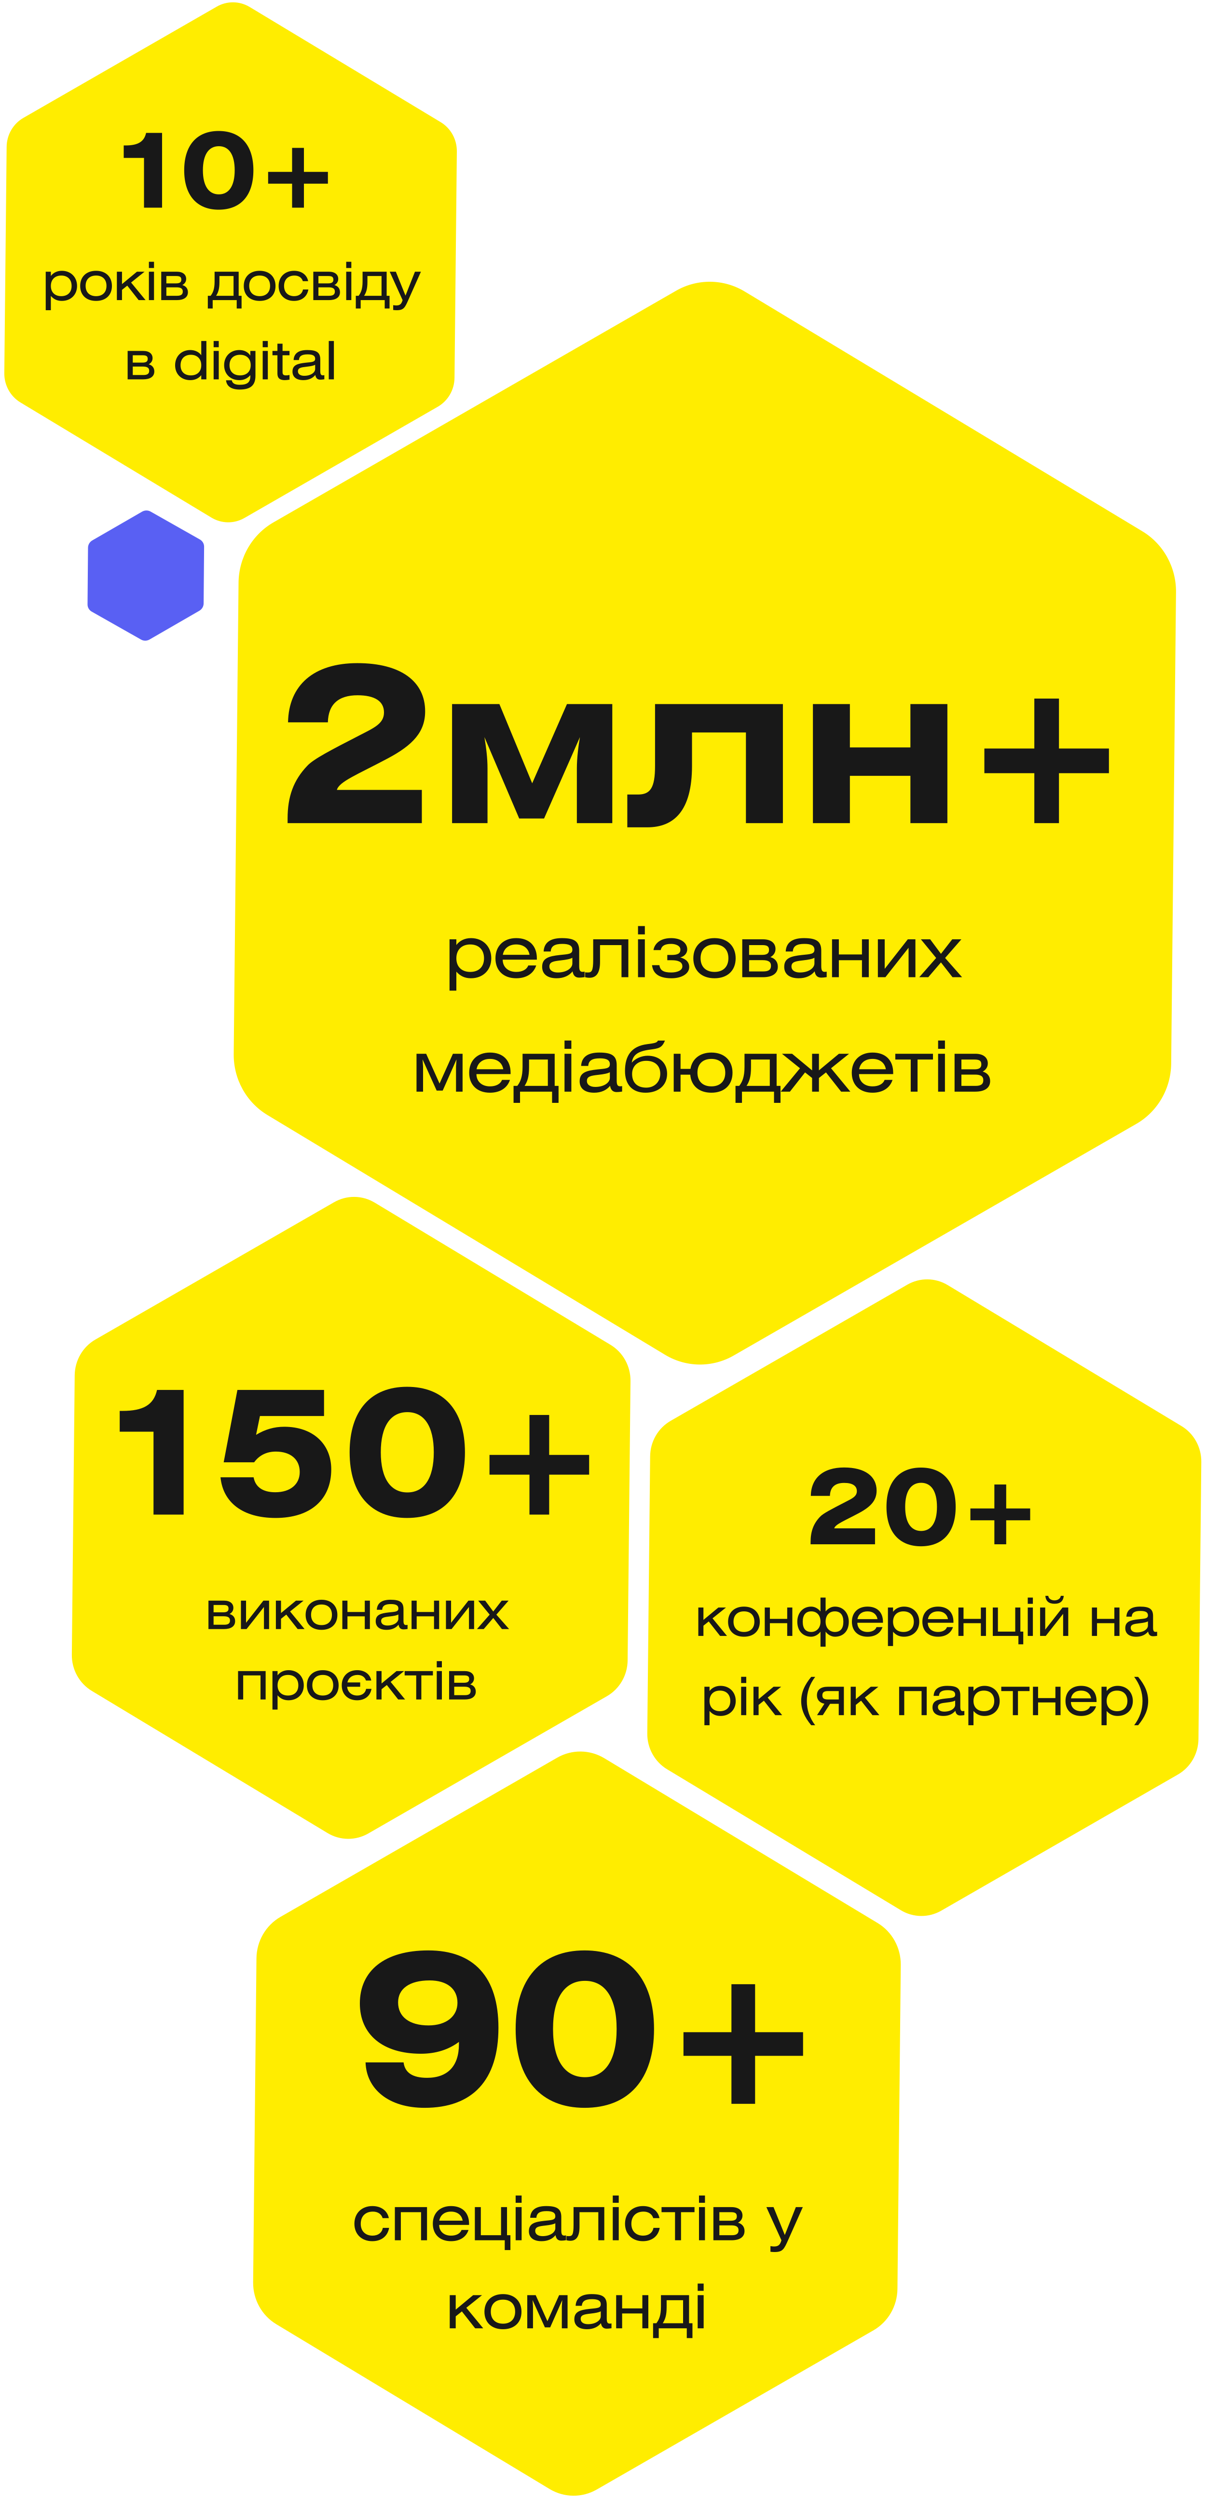 <svg width="274" height="568" viewBox="0 0 274 568" fill="none" xmlns="http://www.w3.org/2000/svg">
<g filter="url(#filter0_b_4966_36976)">
<path d="M204.652 446.393L203.897 519.992C203.856 523.897 201.777 527.486 198.441 529.406L135.587 565.563C132.251 567.482 128.166 567.44 124.87 565.453L62.772 528.012C59.477 526.025 57.471 522.395 57.511 518.488L58.267 444.89C58.307 440.984 60.387 437.395 63.723 435.475L126.577 399.318C129.913 397.399 133.998 397.441 137.293 399.428L199.391 436.869C202.687 438.856 204.693 442.487 204.652 446.393Z" fill="#FFED00"/>
</g>
<path d="M88.344 503.915C88.022 502.235 86.594 501.171 84.606 501.171C82.17 501.171 80.518 502.795 80.518 505.189C80.518 507.583 82.184 509.151 84.578 509.151C86.636 509.151 88.078 508.031 88.4 506.127H86.972C86.79 507.233 85.88 507.891 84.634 507.891C83.052 507.891 81.96 506.897 81.96 505.203C81.96 503.495 83.01 502.431 84.732 502.431C85.838 502.431 86.664 502.991 86.93 503.915H88.344ZM89.712 501.409V508.941H91.07V502.557H95.662V508.941H97.02V501.409H89.712ZM106.569 505.455V505.189C106.569 502.683 105.043 501.171 102.467 501.171C99.947 501.171 98.337 502.753 98.337 505.189C98.337 507.611 99.933 509.151 102.467 509.151C104.469 509.151 105.911 508.227 106.443 506.603H104.861C104.553 507.429 103.657 507.891 102.467 507.891C100.857 507.891 99.779 506.925 99.779 505.455H106.569ZM99.807 504.489C100.031 503.201 101.025 502.431 102.467 502.431C103.923 502.431 104.903 503.215 105.113 504.489H99.807ZM109.244 501.409H107.886V508.941H114.676V511.167H115.964V507.793H115.194V501.409H113.836V507.793H109.244V501.409ZM118.511 501.409H117.153V508.941H118.511V501.409ZM118.511 500.429V498.777H117.153V500.429H118.511ZM126.167 505.077V506.197C126.167 507.149 125.005 508.003 123.269 508.003C122.205 508.003 121.603 507.527 121.603 506.813C121.603 505.889 122.415 505.763 123.885 505.595C125.019 505.469 125.775 505.315 126.167 505.077ZM126.209 507.779C126.349 508.591 126.741 509.025 127.525 509.025C127.777 509.025 128.169 508.997 128.603 508.927V507.835C128.435 507.863 128.309 507.877 128.197 507.877C127.665 507.877 127.525 507.499 127.525 506.715V503.663C127.525 501.829 126.587 501.171 124.081 501.171C121.771 501.171 120.553 502.053 120.455 503.831H121.869C121.939 502.753 122.653 502.319 124.179 502.319C125.537 502.319 126.167 502.669 126.167 503.481C126.167 504.391 125.299 504.349 123.633 504.531C121.491 504.769 120.161 505.133 120.161 506.883C120.161 508.283 121.155 509.151 123.045 509.151C124.431 509.151 125.523 508.647 126.209 507.779ZM130.308 501.409V505.469C130.308 507.681 130.014 508.003 129.258 508.003C129.02 508.003 128.824 507.989 128.698 507.961V508.941C128.908 508.997 129.202 509.053 129.58 509.053C130.868 509.053 131.666 508.171 131.666 505.903V502.557H135.936V508.941H137.294V501.409H130.308ZM140.577 501.409H139.219V508.941H140.577V501.409ZM140.577 500.429V498.777H139.219V500.429H140.577ZM149.828 503.915C149.506 502.235 148.078 501.171 146.09 501.171C143.654 501.171 142.002 502.795 142.002 505.189C142.002 507.583 143.668 509.151 146.062 509.151C148.12 509.151 149.562 508.031 149.884 506.127H148.456C148.274 507.233 147.364 507.891 146.118 507.891C144.536 507.891 143.444 506.897 143.444 505.203C143.444 503.495 144.494 502.431 146.216 502.431C147.322 502.431 148.148 502.991 148.414 503.915H149.828ZM150.3 501.409V502.557H153.366V508.941H154.724V502.557H157.79V501.409H150.3ZM160.167 501.409H158.809V508.941H160.167V501.409ZM160.167 500.429V498.777H158.809V500.429H160.167ZM162.083 508.941H166.199C167.991 508.941 169.153 508.255 169.153 506.841C169.153 505.903 168.635 505.217 167.669 504.951C168.131 504.713 168.691 504.195 168.691 503.341C168.691 502.165 167.809 501.409 166.199 501.409H162.083V508.941ZM163.441 505.553H166.143C167.277 505.553 167.795 505.889 167.795 506.673C167.795 507.443 167.319 507.793 166.283 507.793H163.441V505.553ZM163.441 502.557H166.045C167.081 502.557 167.403 502.837 167.403 503.537C167.403 504.237 166.927 504.503 166.031 504.503H163.441V502.557ZM174.121 501.409L177.537 508.941C177.229 510.005 176.823 510.355 175.843 510.355C175.647 510.355 175.395 510.327 175.045 510.271V511.559C175.465 511.601 175.773 511.615 175.983 511.615C177.845 511.615 178.153 510.929 179.063 508.885L182.395 501.409H180.813L178.307 507.751L175.745 501.409H174.121ZM103.538 521.409H102.18V528.941H103.538V526.225L104.938 525.105L107.948 528.941H109.782L105.946 524.279L109.516 521.409H107.5L103.538 524.699V521.409ZM114.28 521.171C111.69 521.171 110.066 522.767 110.066 525.189C110.066 527.611 111.69 529.151 114.28 529.151C116.87 529.151 118.48 527.611 118.48 525.189C118.48 522.767 116.87 521.171 114.28 521.171ZM114.28 522.431C116.002 522.431 117.038 523.453 117.038 525.161C117.038 526.869 116.002 527.891 114.28 527.891C112.558 527.891 111.508 526.869 111.508 525.161C111.508 523.453 112.558 522.431 114.28 522.431ZM119.793 521.409V528.941H121.095V523.957L120.997 522.529L123.797 528.731H125.001L127.745 522.529L127.647 523.957V528.941H128.949V521.409H127.031L124.371 527.331L121.711 521.409H119.793ZM136.493 525.077V526.197C136.493 527.149 135.331 528.003 133.595 528.003C132.531 528.003 131.929 527.527 131.929 526.813C131.929 525.889 132.741 525.763 134.211 525.595C135.345 525.469 136.101 525.315 136.493 525.077ZM136.535 527.779C136.675 528.591 137.067 529.025 137.851 529.025C138.103 529.025 138.495 528.997 138.929 528.927V527.835C138.761 527.863 138.635 527.877 138.523 527.877C137.991 527.877 137.851 527.499 137.851 526.715V523.663C137.851 521.829 136.913 521.171 134.407 521.171C132.097 521.171 130.879 522.053 130.781 523.831H132.195C132.265 522.753 132.979 522.319 134.505 522.319C135.863 522.319 136.493 522.669 136.493 523.481C136.493 524.391 135.625 524.349 133.959 524.531C131.817 524.769 130.487 525.133 130.487 526.883C130.487 528.283 131.481 529.151 133.371 529.151C134.757 529.151 135.849 528.647 136.535 527.779ZM141.348 521.409H139.99V528.941H141.348V525.567H145.94V528.941H147.298V521.409H145.94V524.419H141.348V521.409ZM155.195 522.557V527.793H150.575C151.121 526.925 151.457 526.029 151.457 524.111V522.557H155.195ZM150.169 521.409V524.013C150.169 526.029 149.721 527.023 149.119 527.793H148.377V531.167H149.665V528.941H156.035V531.167H157.323V527.793H156.553V521.409H150.169ZM159.867 521.409H158.509V528.941H159.867V521.409ZM159.867 520.429V518.777H158.509V520.429H159.867Z" fill="#181818"/>
<path d="M83.054 468.533C83.246 474.629 88.334 478.853 96.446 478.853C107.39 478.853 113.246 472.565 113.246 460.661C113.246 449.141 107.678 443.093 97.31 443.093C87.326 443.093 81.758 447.749 81.758 455.141C81.758 462.149 86.894 466.565 95.63 466.565C99.086 466.565 101.966 465.605 104.27 463.877V464.405C104.27 469.397 101.678 472.037 97.022 472.037C93.758 472.037 91.982 470.885 91.694 468.533H83.054ZM90.446 454.901C90.446 451.829 92.99 449.909 97.598 449.909C101.582 449.909 103.934 451.829 103.934 454.997C103.934 458.021 101.438 460.133 97.358 460.133C92.99 460.133 90.446 458.165 90.446 454.901ZM117.153 460.949C117.153 472.373 122.961 478.853 132.801 478.853C142.833 478.853 148.593 472.421 148.593 460.949C148.593 449.477 142.785 443.093 132.801 443.093C122.961 443.093 117.153 449.525 117.153 460.949ZM125.649 460.949C125.649 453.797 128.337 450.005 132.897 450.005C137.457 450.005 140.097 453.797 140.097 460.949C140.097 468.101 137.457 471.893 132.897 471.893C128.337 471.893 125.649 468.101 125.649 460.949ZM166.18 450.773V461.669H155.284V467.045H166.18V477.941H171.556V467.045H182.452V461.669H171.556V450.773H166.18Z" fill="#181818"/>
<g filter="url(#filter1_b_4966_36976)">
<path d="M45.286 138.753L33.976 145.283C33.376 145.629 32.64 145.635 32.045 145.298L20.842 138.953C20.247 138.617 19.884 137.988 19.89 137.305L19.997 124.43C20.002 123.747 20.375 123.113 20.976 122.766L32.286 116.236C32.886 115.889 33.622 115.883 34.217 116.22L45.42 122.565C46.015 122.902 46.378 123.53 46.372 124.213L46.265 137.088C46.26 137.772 45.886 138.406 45.286 138.753Z" fill="#5960F3"/>
</g>
<g filter="url(#filter2_b_4966_36976)">
<path d="M267.188 134.552L266.088 241.637C266.03 247.32 263.004 252.542 258.15 255.334L166.699 307.942C161.845 310.735 155.902 310.674 151.106 307.782L60.754 253.307C55.959 250.415 53.041 245.134 53.099 239.449L54.199 132.364C54.258 126.681 57.283 121.46 62.137 118.667L153.589 66.059C158.443 63.266 164.386 63.327 169.182 66.219L259.533 120.694C264.329 123.586 267.247 128.869 267.188 134.552Z" fill="#FFED00"/>
</g>
<g filter="url(#filter3_b_4966_36976)">
<path d="M143.247 313.731L142.595 377.219C142.56 380.588 140.766 383.684 137.889 385.34L83.67 416.53C80.792 418.185 77.268 418.149 74.425 416.435L20.858 384.138C18.015 382.423 16.285 379.292 16.32 375.922L16.972 312.435C17.007 309.065 18.8 305.969 21.678 304.314L75.897 273.124C78.775 271.468 82.299 271.504 85.142 273.219L138.708 305.516C141.552 307.23 143.281 310.362 143.247 313.731Z" fill="#FFED00"/>
</g>
<g filter="url(#filter4_b_4966_36976)">
<path d="M103.793 34.404L103.264 85.831C103.236 88.56 101.783 91.067 99.452 92.409L55.534 117.673C53.203 119.014 50.349 118.985 48.046 117.596L4.655 91.435C2.353 90.046 0.951 87.51 0.979 84.78L1.507 33.354C1.536 30.625 2.989 28.117 5.32 26.776L49.238 1.512C51.569 0.17 54.423 0.2 56.726 1.588L100.116 27.749C102.419 29.138 103.821 31.675 103.793 34.404Z" fill="#FFED00"/>
</g>
<g filter="url(#filter5_b_4966_36976)">
<path d="M272.933 332.12L272.287 395.079C272.252 398.42 270.473 401.491 267.62 403.133L213.852 434.063C210.998 435.705 207.504 435.669 204.684 433.969L151.563 401.941C148.744 400.24 147.028 397.135 147.062 393.793L147.709 330.834C147.743 327.492 149.522 324.422 152.376 322.78L206.144 291.85C208.998 290.208 212.492 290.244 215.311 291.944L268.433 323.972C271.252 325.673 272.968 328.779 272.933 332.12Z" fill="#FFED00"/>
</g>
<path d="M32.717 47.18H36.821V30.188H33.197C32.741 32.252 31.277 33.044 28.493 33.044H28.109V35.876H32.717V47.18ZM41.85 38.684C41.85 44.396 44.754 47.636 49.674 47.636C54.69 47.636 57.57 44.42 57.57 38.684C57.57 32.948 54.666 29.756 49.674 29.756C44.754 29.756 41.85 32.972 41.85 38.684ZM46.098 38.684C46.098 35.108 47.442 33.212 49.722 33.212C52.002 33.212 53.322 35.108 53.322 38.684C53.322 42.26 52.002 44.156 49.722 44.156C47.442 44.156 46.098 42.26 46.098 38.684ZM66.364 33.596V39.044H60.916V41.732H66.364V47.18H69.052V41.732H74.5V39.044H69.052V33.596H66.364Z" fill="#181818"/>
<path d="M184.163 350.828H198.803V347.204H189.539C189.779 346.292 191.795 345.524 195.083 343.772C197.843 342.308 199.163 340.868 199.163 338.636C199.163 335.396 196.547 333.38 191.771 333.38C187.019 333.38 184.283 335.78 184.211 339.836H188.555C188.603 337.868 189.707 336.884 191.795 336.884C193.667 336.884 194.675 337.532 194.675 338.756C194.675 339.98 193.595 340.436 191.963 341.276C188.891 342.86 186.971 343.844 186.299 344.588C184.811 346.148 184.163 347.924 184.163 350.324V350.828ZM201.405 342.332C201.405 348.044 204.309 351.284 209.229 351.284C214.245 351.284 217.125 348.068 217.125 342.332C217.125 336.596 214.221 333.404 209.229 333.404C204.309 333.404 201.405 336.62 201.405 342.332ZM205.653 342.332C205.653 338.756 206.997 336.86 209.277 336.86C211.557 336.86 212.877 338.756 212.877 342.332C212.877 345.908 211.557 347.804 209.277 347.804C206.997 347.804 205.653 345.908 205.653 342.332ZM225.918 337.244V342.692H220.47V345.38H225.918V350.828H228.606V345.38H234.054V342.692H228.606V337.244H225.918Z" fill="#181818"/>
<path d="M11.553 61.724H10.389V70.472H11.553V67.232C12.213 67.988 13.005 68.36 14.037 68.36C16.09 68.36 17.506 66.968 17.506 64.964C17.506 62.948 16.09 61.52 14.05 61.52C12.957 61.52 12.094 61.976 11.553 62.696V61.724ZM13.918 62.6C15.382 62.6 16.27 63.512 16.27 64.964C16.27 66.404 15.382 67.28 13.918 67.28C12.454 67.28 11.553 66.392 11.553 64.964C11.553 63.524 12.454 62.6 13.918 62.6ZM21.827 61.52C19.607 61.52 18.215 62.888 18.215 64.964C18.215 67.04 19.607 68.36 21.827 68.36C24.047 68.36 25.427 67.04 25.427 64.964C25.427 62.888 24.047 61.52 21.827 61.52ZM21.827 62.6C23.303 62.6 24.191 63.476 24.191 64.94C24.191 66.404 23.303 67.28 21.827 67.28C20.351 67.28 19.451 66.404 19.451 64.94C19.451 63.476 20.351 62.6 21.827 62.6ZM27.717 61.724H26.553V68.18H27.717V65.852L28.917 64.892L31.497 68.18H33.069L29.781 64.184L32.841 61.724H31.113L27.717 64.544V61.724ZM34.992 61.724H33.828V68.18H34.992V61.724ZM34.992 60.884V59.468H33.828V60.884H34.992ZM36.634 68.18H40.162C41.698 68.18 42.694 67.592 42.694 66.38C42.694 65.576 42.25 64.988 41.422 64.76C41.818 64.556 42.298 64.112 42.298 63.38C42.298 62.372 41.542 61.724 40.162 61.724H36.634V68.18ZM37.798 65.276H40.114C41.086 65.276 41.53 65.564 41.53 66.236C41.53 66.896 41.122 67.196 40.234 67.196H37.798V65.276ZM37.798 62.708H40.03C40.918 62.708 41.194 62.948 41.194 63.548C41.194 64.148 40.786 64.376 40.018 64.376H37.798V62.708ZM53.061 62.708V67.196H49.101C49.569 66.452 49.857 65.684 49.857 64.04V62.708H53.061ZM48.753 61.724V63.956C48.753 65.684 48.369 66.536 47.853 67.196H47.217V70.088H48.321V68.18H53.781V70.088H54.885V67.196H54.225V61.724H48.753ZM58.997 61.52C56.777 61.52 55.385 62.888 55.385 64.964C55.385 67.04 56.777 68.36 58.997 68.36C61.217 68.36 62.597 67.04 62.597 64.964C62.597 62.888 61.217 61.52 58.997 61.52ZM58.997 62.6C60.473 62.6 61.361 63.476 61.361 64.94C61.361 66.404 60.473 67.28 58.997 67.28C57.521 67.28 56.621 66.404 56.621 64.94C56.621 63.476 57.521 62.6 58.997 62.6ZM70.011 63.872C69.735 62.432 68.511 61.52 66.807 61.52C64.719 61.52 63.303 62.912 63.303 64.964C63.303 67.016 64.731 68.36 66.783 68.36C68.547 68.36 69.783 67.4 70.059 65.768H68.835C68.679 66.716 67.899 67.28 66.831 67.28C65.475 67.28 64.539 66.428 64.539 64.976C64.539 63.512 65.439 62.6 66.915 62.6C67.863 62.6 68.571 63.08 68.799 63.872H70.011ZM71.183 68.18H74.712C76.248 68.18 77.243 67.592 77.243 66.38C77.243 65.576 76.799 64.988 75.972 64.76C76.368 64.556 76.847 64.112 76.847 63.38C76.847 62.372 76.091 61.724 74.712 61.724H71.183V68.18ZM72.347 65.276H74.663C75.635 65.276 76.079 65.564 76.079 66.236C76.079 66.896 75.671 67.196 74.784 67.196H72.347V65.276ZM72.347 62.708H74.579C75.468 62.708 75.743 62.948 75.743 63.548C75.743 64.148 75.335 64.376 74.567 64.376H72.347V62.708ZM79.822 61.724H78.658V68.18H79.822V61.724ZM79.822 60.884V59.468H78.658V60.884H79.822ZM86.684 62.708V67.196H82.724C83.192 66.452 83.48 65.684 83.48 64.04V62.708H86.684ZM82.376 61.724V63.956C82.376 65.684 81.992 66.536 81.476 67.196H80.84V70.088H81.944V68.18H87.404V70.088H88.508V67.196H87.848V61.724H82.376ZM88.541 61.724L91.469 68.18C91.205 69.092 90.857 69.392 90.017 69.392C89.849 69.392 89.633 69.368 89.333 69.32V70.424C89.693 70.46 89.957 70.472 90.137 70.472C91.733 70.472 91.997 69.884 92.777 68.132L95.633 61.724H94.277L92.129 67.16L89.933 61.724H88.541ZM29 86.18H32.528C34.064 86.18 35.06 85.592 35.06 84.38C35.06 83.576 34.616 82.988 33.788 82.76C34.184 82.556 34.664 82.112 34.664 81.38C34.664 80.372 33.908 79.724 32.528 79.724H29V86.18ZM30.164 83.276H32.48C33.452 83.276 33.896 83.564 33.896 84.236C33.896 84.896 33.488 85.196 32.6 85.196H30.164V83.276ZM30.164 80.708H32.396C33.284 80.708 33.56 80.948 33.56 81.548C33.56 82.148 33.152 82.376 32.384 82.376H30.164V80.708ZM46.89 77.468H45.726V80.708C45.222 79.964 44.274 79.52 43.242 79.52C41.19 79.52 39.786 80.972 39.786 82.976C39.786 84.992 41.19 86.36 43.23 86.36C44.274 86.36 45.09 86 45.726 85.232V86.18H46.89V77.468ZM43.362 80.6C44.826 80.6 45.726 81.548 45.726 82.976C45.726 84.416 44.826 85.28 43.362 85.28C41.898 85.28 41.022 84.428 41.022 82.976C41.022 81.536 41.898 80.6 43.362 80.6ZM49.7 79.724H48.536V86.18H49.7V79.724ZM49.7 78.884V77.468H48.536V78.884H49.7ZM56.874 79.724V80.78C56.358 79.988 55.495 79.52 54.367 79.52C52.339 79.52 50.922 80.948 50.922 82.964C50.922 84.968 52.327 86.36 54.379 86.36C55.41 86.36 56.203 85.988 56.874 85.232V85.448C56.874 86.852 56.215 87.416 54.45 87.416C53.383 87.416 52.782 87.092 52.663 86.396H51.355C51.486 87.74 52.554 88.496 54.438 88.496C56.959 88.496 58.038 87.524 58.038 85.352V79.724H56.874ZM54.547 80.6C56.035 80.6 56.959 81.488 56.959 82.964C56.959 84.416 56.035 85.28 54.547 85.28C53.059 85.28 52.147 84.428 52.147 82.964C52.147 81.488 53.059 80.6 54.547 80.6ZM60.848 79.724H59.684V86.18H60.848V79.724ZM60.848 78.884V77.468H59.684V78.884H60.848ZM63.03 78.08V79.724H61.902V80.708H63.03V84.872C63.03 85.88 63.558 86.36 64.698 86.36C65.022 86.36 65.382 86.312 65.778 86.252V85.184C65.466 85.256 65.214 85.28 64.986 85.28C64.41 85.28 64.194 85.076 64.194 84.536V80.708H65.778V79.724H64.194V78.08H63.03ZM71.601 82.868V83.828C71.601 84.644 70.605 85.376 69.117 85.376C68.205 85.376 67.689 84.968 67.689 84.356C67.689 83.564 68.385 83.456 69.645 83.312C70.617 83.204 71.265 83.072 71.601 82.868ZM71.637 85.184C71.757 85.88 72.093 86.252 72.765 86.252C72.981 86.252 73.317 86.228 73.689 86.168V85.232C73.545 85.256 73.437 85.268 73.341 85.268C72.885 85.268 72.765 84.944 72.765 84.272V81.656C72.765 80.084 71.961 79.52 69.813 79.52C67.833 79.52 66.789 80.276 66.705 81.8H67.917C67.977 80.876 68.589 80.504 69.897 80.504C71.061 80.504 71.601 80.804 71.601 81.5C71.601 82.28 70.857 82.244 69.429 82.4C67.593 82.604 66.453 82.916 66.453 84.416C66.453 85.616 67.305 86.36 68.925 86.36C70.113 86.36 71.049 85.928 71.637 85.184ZM75.859 77.468H74.695V86.18H75.859V77.468Z" fill="#181818"/>
<path d="M159.819 365.192H158.655V371.648H159.819V369.32L161.019 368.36L163.599 371.648H165.171L161.883 367.652L164.943 365.192H163.215L159.819 368.012V365.192ZM169.027 364.988C166.807 364.988 165.415 366.356 165.415 368.432C165.415 370.508 166.807 371.828 169.027 371.828C171.247 371.828 172.627 370.508 172.627 368.432C172.627 366.356 171.247 364.988 169.027 364.988ZM169.027 366.068C170.503 366.068 171.391 366.944 171.391 368.408C171.391 369.872 170.503 370.748 169.027 370.748C167.551 370.748 166.651 369.872 166.651 368.408C166.651 366.944 167.551 366.068 169.027 366.068ZM174.916 365.192H173.752V371.648H174.916V368.756H178.852V371.648H180.016V365.192H178.852V367.772H174.916V365.192ZM186.412 362.936V366.08C185.872 365.456 185.164 364.988 184.288 364.988C182.392 364.988 181.144 366.464 181.144 368.408C181.144 370.664 182.584 371.828 184.288 371.828C185.14 371.828 185.944 371.324 186.412 370.676V374.096H187.576V370.676C188.044 371.324 188.848 371.828 189.7 371.828C191.44 371.828 192.844 370.688 192.844 368.42C192.844 366.488 191.596 364.988 189.7 364.988C188.824 364.988 188.116 365.456 187.576 366.08V362.936H186.412ZM189.664 366.068C190.984 366.068 191.608 366.944 191.608 368.42C191.608 369.908 190.996 370.748 189.664 370.748C188.668 370.748 187.576 370.028 187.576 368.408C187.576 366.908 188.452 366.068 189.664 366.068ZM184.324 366.068C185.536 366.068 186.412 366.908 186.412 368.408C186.412 370.028 185.32 370.748 184.324 370.748C182.992 370.748 182.38 369.908 182.38 368.42C182.38 366.944 183.004 366.068 184.324 366.068ZM200.606 368.66V368.432C200.606 366.284 199.298 364.988 197.09 364.988C194.93 364.988 193.55 366.344 193.55 368.432C193.55 370.508 194.918 371.828 197.09 371.828C198.806 371.828 200.042 371.036 200.498 369.644H199.142C198.878 370.352 198.11 370.748 197.09 370.748C195.71 370.748 194.786 369.92 194.786 368.66H200.606ZM194.81 367.832C195.002 366.728 195.854 366.068 197.09 366.068C198.338 366.068 199.178 366.74 199.358 367.832H194.81ZM202.9 365.192H201.736V373.94H202.9V370.7C203.56 371.456 204.352 371.828 205.384 371.828C207.436 371.828 208.852 370.436 208.852 368.432C208.852 366.416 207.436 364.988 205.396 364.988C204.304 364.988 203.44 365.444 202.9 366.164V365.192ZM205.264 366.068C206.728 366.068 207.616 366.98 207.616 368.432C207.616 369.872 206.728 370.748 205.264 370.748C203.8 370.748 202.9 369.86 202.9 368.432C202.9 366.992 203.8 366.068 205.264 366.068ZM216.617 368.66V368.432C216.617 366.284 215.309 364.988 213.101 364.988C210.941 364.988 209.561 366.344 209.561 368.432C209.561 370.508 210.929 371.828 213.101 371.828C214.817 371.828 216.053 371.036 216.509 369.644H215.153C214.889 370.352 214.121 370.748 213.101 370.748C211.721 370.748 210.797 369.92 210.797 368.66H216.617ZM210.821 367.832C211.013 366.728 211.865 366.068 213.101 366.068C214.349 366.068 215.189 366.74 215.369 367.832H210.821ZM218.911 365.192H217.747V371.648H218.911V368.756H222.847V371.648H224.011V365.192H222.847V367.772H218.911V365.192ZM226.723 365.192H225.559V371.648H231.379V373.556H232.483V370.664H231.823V365.192H230.659V370.664H226.723V365.192ZM234.666 365.192H233.502V371.648H234.666V365.192ZM234.666 364.352V362.936H233.502V364.352H234.666ZM237.472 365.192H236.308V371.648H237.592L241.54 366.632V371.648H242.704V365.192H241.408L237.472 370.22V365.192ZM237.496 362.54C237.616 363.764 238.3 364.34 239.584 364.34C240.88 364.34 241.564 363.764 241.684 362.54H241C240.964 363.104 240.388 363.572 239.572 363.572C238.768 363.572 238.204 363.104 238.168 362.54H237.496ZM249.241 365.192H248.077V371.648H249.241V368.756H253.177V371.648H254.341V365.192H253.177V367.772H249.241V365.192ZM260.809 368.336V369.296C260.809 370.112 259.813 370.844 258.325 370.844C257.413 370.844 256.897 370.436 256.897 369.824C256.897 369.032 257.593 368.924 258.853 368.78C259.825 368.672 260.473 368.54 260.809 368.336ZM260.845 370.652C260.965 371.348 261.301 371.72 261.973 371.72C262.189 371.72 262.525 371.696 262.897 371.636V370.7C262.753 370.724 262.645 370.736 262.549 370.736C262.093 370.736 261.973 370.412 261.973 369.74V367.124C261.973 365.552 261.169 364.988 259.021 364.988C257.041 364.988 255.997 365.744 255.913 367.268H257.125C257.185 366.344 257.797 365.972 259.105 365.972C260.269 365.972 260.809 366.272 260.809 366.968C260.809 367.748 260.065 367.712 258.637 367.868C256.801 368.072 255.661 368.384 255.661 369.884C255.661 371.084 256.513 371.828 258.133 371.828C259.321 371.828 260.257 371.396 260.845 370.652ZM161.204 383.192H160.04V391.94H161.204V388.7C161.864 389.456 162.656 389.828 163.688 389.828C165.74 389.828 167.156 388.436 167.156 386.432C167.156 384.416 165.74 382.988 163.7 382.988C162.608 382.988 161.744 383.444 161.204 384.164V383.192ZM163.568 384.068C165.032 384.068 165.92 384.98 165.92 386.432C165.92 387.872 165.032 388.748 163.568 388.748C162.104 388.748 161.204 387.86 161.204 386.432C161.204 384.992 162.104 384.068 163.568 384.068ZM169.546 383.192H168.382V389.648H169.546V383.192ZM169.546 382.352V380.936H168.382V382.352H169.546ZM172.352 383.192H171.188V389.648H172.352V387.32L173.552 386.36L176.132 389.648H177.704L174.416 385.652L177.476 383.192H175.748L172.352 386.012V383.192ZM184.307 380.948C182.783 382.784 182.027 384.5 182.027 386.444C182.027 388.388 182.783 390.104 184.307 391.94H185.207C183.935 390.248 183.311 388.448 183.311 386.432C183.311 384.416 183.935 382.64 185.207 380.948H184.307ZM191.725 383.192H188.077C186.529 383.192 185.605 383.828 185.605 385.124C185.605 386.228 186.349 386.888 187.309 387.044L185.629 389.648H186.937L188.593 387.068H190.561V389.648H191.725V383.192ZM190.561 386.084H188.137C187.165 386.084 186.841 385.808 186.841 385.136C186.841 384.476 187.213 384.176 188.101 384.176H190.561V386.084ZM194.437 383.192H193.273V389.648H194.437V387.32L195.637 386.36L198.217 389.648H199.789L196.501 385.652L199.561 383.192H197.833L194.437 386.012V383.192ZM204.28 383.192V389.648H205.444V384.176H209.38V389.648H210.544V383.192H204.28ZM217.012 386.336V387.296C217.012 388.112 216.016 388.844 214.528 388.844C213.616 388.844 213.1 388.436 213.1 387.824C213.1 387.032 213.796 386.924 215.056 386.78C216.028 386.672 216.676 386.54 217.012 386.336ZM217.048 388.652C217.168 389.348 217.504 389.72 218.176 389.72C218.392 389.72 218.728 389.696 219.1 389.636V388.7C218.956 388.724 218.848 388.736 218.752 388.736C218.296 388.736 218.176 388.412 218.176 387.74V385.124C218.176 383.552 217.372 382.988 215.224 382.988C213.244 382.988 212.2 383.744 212.116 385.268H213.328C213.388 384.344 214 383.972 215.308 383.972C216.472 383.972 217.012 384.272 217.012 384.968C217.012 385.748 216.268 385.712 214.84 385.868C213.004 386.072 211.864 386.384 211.864 387.884C211.864 389.084 212.716 389.828 214.336 389.828C215.524 389.828 216.46 389.396 217.048 388.652ZM221.174 383.192H220.01V391.94H221.174V388.7C221.834 389.456 222.626 389.828 223.658 389.828C225.71 389.828 227.126 388.436 227.126 386.432C227.126 384.416 225.71 382.988 223.67 382.988C222.578 382.988 221.714 383.444 221.174 384.164V383.192ZM223.538 384.068C225.002 384.068 225.89 384.98 225.89 386.432C225.89 387.872 225.002 388.748 223.538 388.748C222.074 388.748 221.174 387.86 221.174 386.432C221.174 384.992 222.074 384.068 223.538 384.068ZM227.487 383.192V384.176H230.115V389.648H231.279V384.176H233.907V383.192H227.487ZM235.849 383.192H234.685V389.648H235.849V386.756H239.785V389.648H240.949V383.192H239.785V385.772H235.849V383.192ZM249.133 386.66V386.432C249.133 384.284 247.825 382.988 245.617 382.988C243.457 382.988 242.077 384.344 242.077 386.432C242.077 388.508 243.445 389.828 245.617 389.828C247.333 389.828 248.569 389.036 249.025 387.644H247.669C247.405 388.352 246.637 388.748 245.617 388.748C244.237 388.748 243.313 387.92 243.313 386.66H249.133ZM243.337 385.832C243.529 384.728 244.381 384.068 245.617 384.068C246.865 384.068 247.705 384.74 247.885 385.832H243.337ZM251.426 383.192H250.262V391.94H251.426V388.7C252.086 389.456 252.878 389.828 253.91 389.828C255.962 389.828 257.378 388.436 257.378 386.432C257.378 384.416 255.962 382.988 253.922 382.988C252.83 382.988 251.966 383.444 251.426 384.164V383.192ZM253.79 384.068C255.254 384.068 256.142 384.98 256.142 386.432C256.142 387.872 255.254 388.748 253.79 388.748C252.326 388.748 251.426 387.86 251.426 386.432C251.426 384.992 252.326 384.068 253.79 384.068ZM257.68 380.948C258.952 382.64 259.576 384.416 259.576 386.432C259.576 388.448 258.952 390.248 257.68 391.94H258.58C260.104 390.104 260.86 388.388 260.86 386.444C260.86 384.5 260.104 382.784 258.58 380.948H257.68Z" fill="#181818"/>
<path d="M65.341 187H95.841V179.45H76.541C77.041 177.55 81.241 175.95 88.091 172.3C93.841 169.25 96.591 166.25 96.591 161.6C96.591 154.85 91.141 150.65 81.191 150.65C71.291 150.65 65.591 155.65 65.441 164.1H74.491C74.591 160 76.891 157.95 81.241 157.95C85.141 157.95 87.241 159.3 87.241 161.85C87.241 164.4 84.991 165.35 81.591 167.1C75.191 170.4 71.191 172.45 69.791 174C66.691 177.25 65.341 180.95 65.341 185.95V187ZM102.711 159.95V187H110.761V174.55C110.761 172.2 110.461 169.85 110.061 167.45L117.961 185.95H123.611L131.761 167.45C131.411 169.45 131.061 172.25 131.061 174.55V187H139.111V159.95H128.811L120.911 177.95L113.461 159.95H102.711ZM148.823 159.95V174C148.823 179.05 147.723 180.5 144.923 180.5H142.523V187.95H147.073C153.123 187.95 157.223 184.2 157.223 174V166.4H169.473V187H177.873V159.95H148.823ZM193.093 159.95H184.693V187H193.093V176.25H206.843V187H215.243V159.95H206.843V169.8H193.093V159.95ZM234.996 158.7V170.05H223.646V175.65H234.996V187H240.596V175.65H251.946V170.05H240.596V158.7H234.996Z" fill="#181818"/>
<path d="M103.683 213.392H102.131V225.056H103.683V220.736C104.563 221.744 105.619 222.24 106.995 222.24C109.731 222.24 111.619 220.384 111.619 217.712C111.619 215.024 109.731 213.12 107.011 213.12C105.555 213.12 104.403 213.728 103.683 214.688V213.392ZM106.835 214.56C108.787 214.56 109.971 215.776 109.971 217.712C109.971 219.632 108.787 220.8 106.835 220.8C104.883 220.8 103.683 219.616 103.683 217.712C103.683 215.792 104.883 214.56 106.835 214.56ZM121.973 218.016V217.712C121.973 214.848 120.229 213.12 117.285 213.12C114.405 213.12 112.565 214.928 112.565 217.712C112.565 220.48 114.389 222.24 117.285 222.24C119.573 222.24 121.221 221.184 121.829 219.328H120.021C119.669 220.272 118.645 220.8 117.285 220.8C115.445 220.8 114.213 219.696 114.213 218.016H121.973ZM114.245 216.912C114.501 215.44 115.637 214.56 117.285 214.56C118.949 214.56 120.069 215.456 120.309 216.912H114.245ZM130.039 217.584V218.864C130.039 219.952 128.711 220.928 126.727 220.928C125.511 220.928 124.823 220.384 124.823 219.568C124.823 218.512 125.751 218.368 127.431 218.176C128.727 218.032 129.591 217.856 130.039 217.584ZM130.087 220.672C130.247 221.6 130.695 222.096 131.591 222.096C131.879 222.096 132.327 222.064 132.823 221.984V220.736C132.631 220.768 132.487 220.784 132.359 220.784C131.751 220.784 131.591 220.352 131.591 219.456V215.968C131.591 213.872 130.519 213.12 127.655 213.12C125.015 213.12 123.623 214.128 123.511 216.16H125.127C125.207 214.928 126.023 214.432 127.767 214.432C129.319 214.432 130.039 214.832 130.039 215.76C130.039 216.8 129.047 216.752 127.143 216.96C124.695 217.232 123.175 217.648 123.175 219.648C123.175 221.248 124.311 222.24 126.471 222.24C128.055 222.24 129.303 221.664 130.087 220.672ZM134.772 213.392V218.032C134.772 220.56 134.436 220.928 133.572 220.928C133.3 220.928 133.076 220.912 132.932 220.88V222C133.172 222.064 133.508 222.128 133.94 222.128C135.412 222.128 136.324 221.12 136.324 218.528V214.704H141.204V222H142.756V213.392H134.772ZM146.507 213.392H144.955V222H146.507V213.392ZM146.507 212.272V210.384H144.955V212.272H146.507ZM150.105 215.84C150.329 214.88 151.017 214.432 152.489 214.432C153.433 214.432 154.585 214.816 154.585 215.728C154.585 216.576 154.041 216.944 152.553 216.944H151.609V218.144H152.649C153.897 218.144 155.033 218.432 155.033 219.536C155.033 220.512 153.753 220.928 152.505 220.928C150.713 220.928 149.977 220.432 149.817 219.264H148.137C148.329 220.752 149.193 222.24 152.569 222.24C154.825 222.24 156.585 221.248 156.585 219.696C156.585 218.272 155.449 217.76 154.537 217.504C155.401 217.312 156.137 216.64 156.137 215.68C156.137 214.24 154.777 213.12 152.473 213.12C149.609 213.12 148.617 214.768 148.473 215.84H150.105ZM162.338 213.12C159.378 213.12 157.522 214.944 157.522 217.712C157.522 220.48 159.378 222.24 162.338 222.24C165.298 222.24 167.138 220.48 167.138 217.712C167.138 214.944 165.298 213.12 162.338 213.12ZM162.338 214.56C164.306 214.56 165.49 215.728 165.49 217.68C165.49 219.632 164.306 220.8 162.338 220.8C160.37 220.8 159.17 219.632 159.17 217.68C159.17 215.728 160.37 214.56 162.338 214.56ZM168.639 222H173.343C175.391 222 176.719 221.216 176.719 219.6C176.719 218.528 176.127 217.744 175.023 217.44C175.551 217.168 176.191 216.576 176.191 215.6C176.191 214.256 175.183 213.392 173.343 213.392H168.639V222ZM170.191 218.128H173.279C174.575 218.128 175.167 218.512 175.167 219.408C175.167 220.288 174.623 220.688 173.439 220.688H170.191V218.128ZM170.191 214.704H173.167C174.351 214.704 174.719 215.024 174.719 215.824C174.719 216.624 174.175 216.928 173.151 216.928H170.191V214.704ZM185.037 217.584V218.864C185.037 219.952 183.709 220.928 181.725 220.928C180.509 220.928 179.821 220.384 179.821 219.568C179.821 218.512 180.749 218.368 182.429 218.176C183.725 218.032 184.589 217.856 185.037 217.584ZM185.085 220.672C185.245 221.6 185.693 222.096 186.589 222.096C186.877 222.096 187.325 222.064 187.821 221.984V220.736C187.629 220.768 187.485 220.784 187.357 220.784C186.749 220.784 186.589 220.352 186.589 219.456V215.968C186.589 213.872 185.517 213.12 182.653 213.12C180.013 213.12 178.621 214.128 178.509 216.16H180.125C180.205 214.928 181.021 214.432 182.765 214.432C184.317 214.432 185.037 214.832 185.037 215.76C185.037 216.8 184.045 216.752 182.141 216.96C179.693 217.232 178.173 217.648 178.173 219.648C178.173 221.248 179.309 222.24 181.469 222.24C183.053 222.24 184.301 221.664 185.085 220.672ZM190.586 213.392H189.034V222H190.586V218.144H195.834V222H197.386V213.392H195.834V216.832H190.586V213.392ZM201.002 213.392H199.45V222H201.162L206.426 215.312V222H207.978V213.392H206.25L201.002 220.096V213.392ZM209.222 213.392L212.694 217.632L208.854 222H210.902L213.782 218.64L216.406 222H218.582L214.726 217.632L218.422 213.392H216.342L213.782 216.688L211.334 213.392H209.222ZM94.631 239.392V248H96.119V242.304L96.007 240.672L99.207 247.76H100.583L103.719 240.672L103.607 242.304V248H105.095V239.392H102.903L99.863 246.16L96.823 239.392H94.631ZM116.005 244.016V243.712C116.005 240.848 114.261 239.12 111.317 239.12C108.437 239.12 106.597 240.928 106.597 243.712C106.597 246.48 108.421 248.24 111.317 248.24C113.605 248.24 115.253 247.184 115.861 245.328H114.053C113.701 246.272 112.677 246.8 111.317 246.8C109.477 246.8 108.245 245.696 108.245 244.016H116.005ZM108.277 242.912C108.533 241.44 109.669 240.56 111.317 240.56C112.981 240.56 114.101 241.456 114.341 242.912H108.277ZM124.47 240.704V246.688H119.19C119.814 245.696 120.198 244.672 120.198 242.48V240.704H124.47ZM118.726 239.392V242.368C118.726 244.672 118.214 245.808 117.526 246.688H116.678V250.544H118.15V248H125.43V250.544H126.902V246.688H126.022V239.392H118.726ZM129.81 239.392H128.258V248H129.81V239.392ZM129.81 238.272V236.384H128.258V238.272H129.81ZM138.559 243.584V244.864C138.559 245.952 137.231 246.928 135.247 246.928C134.031 246.928 133.343 246.384 133.343 245.568C133.343 244.512 134.271 244.368 135.951 244.176C137.247 244.032 138.111 243.856 138.559 243.584ZM138.607 246.672C138.767 247.6 139.215 248.096 140.111 248.096C140.399 248.096 140.847 248.064 141.343 247.984V246.736C141.151 246.768 141.007 246.784 140.879 246.784C140.271 246.784 140.111 246.352 140.111 245.456V241.968C140.111 239.872 139.039 239.12 136.175 239.12C133.535 239.12 132.143 240.128 132.031 242.16H133.647C133.727 240.928 134.543 240.432 136.287 240.432C137.839 240.432 138.559 240.832 138.559 241.76C138.559 242.8 137.567 242.752 135.663 242.96C133.215 243.232 131.695 243.648 131.695 245.648C131.695 247.248 132.831 248.24 134.991 248.24C136.575 248.24 137.823 247.664 138.607 246.672ZM149.484 236.4C149.228 236.88 148.876 236.976 147.004 237.216C143.324 237.696 141.996 239.984 141.996 243.312C141.996 246.4 143.66 248.24 146.668 248.24C149.5 248.24 151.564 246.656 151.564 243.936C151.564 241.376 149.676 239.84 147.148 239.84C145.804 239.84 144.332 240.464 143.532 241.424C143.804 239.664 144.86 238.832 147.596 238.464C149.66 238.192 150.396 238.08 151.068 236.4H149.484ZM146.828 240.992C148.7 240.992 150.012 242.016 150.012 243.936C150.012 245.696 148.78 247.088 146.828 247.088C144.812 247.088 143.612 246 143.612 243.968C143.612 242.16 144.924 240.992 146.828 240.992ZM154.618 239.392H153.066V248H154.618V244.144H156.826C157.018 246.672 158.826 248.24 161.626 248.24C164.586 248.24 166.426 246.48 166.426 243.712C166.426 240.944 164.586 239.12 161.626 239.12C159.066 239.12 157.242 240.528 156.874 242.832H154.618V239.392ZM161.626 240.56C163.578 240.56 164.778 241.696 164.778 243.712C164.778 245.664 163.578 246.8 161.626 246.8C159.658 246.8 158.458 245.632 158.458 243.68C158.458 241.728 159.658 240.56 161.626 240.56ZM174.895 240.704V246.688H169.615C170.239 245.696 170.623 244.672 170.623 242.48V240.704H174.895ZM169.151 239.392V242.368C169.151 244.672 168.639 245.808 167.951 246.688H167.103V250.544H168.575V248H175.855V250.544H177.327V246.688H176.447V239.392H169.151ZM184.507 239.392V243.168L179.963 239.392H177.659L181.755 242.688L177.371 248H179.467L182.907 243.632L184.507 244.896V248H186.059V244.896L187.659 243.632L191.099 248H193.195L188.811 242.688L192.907 239.392H190.603L186.059 243.168V239.392H184.507ZM202.928 244.016V243.712C202.928 240.848 201.184 239.12 198.24 239.12C195.36 239.12 193.52 240.928 193.52 243.712C193.52 246.48 195.344 248.24 198.24 248.24C200.528 248.24 202.176 247.184 202.784 245.328H200.976C200.624 246.272 199.6 246.8 198.24 246.8C196.4 246.8 195.168 245.696 195.168 244.016H202.928ZM195.2 242.912C195.456 241.44 196.592 240.56 198.24 240.56C199.904 240.56 201.024 241.456 201.264 242.912H195.2ZM203.41 239.392V240.704H206.914V248H208.466V240.704H211.97V239.392H203.41ZM214.687 239.392H213.135V248H214.687V239.392ZM214.687 238.272V236.384H213.135V238.272H214.687ZM216.876 248H221.58C223.628 248 224.956 247.216 224.956 245.6C224.956 244.528 224.364 243.744 223.26 243.44C223.788 243.168 224.428 242.576 224.428 241.6C224.428 240.256 223.42 239.392 221.58 239.392H216.876V248ZM218.428 244.128H221.516C222.812 244.128 223.404 244.512 223.404 245.408C223.404 246.288 222.86 246.688 221.676 246.688H218.428V244.128ZM218.428 240.704H221.404C222.588 240.704 222.956 241.024 222.956 241.824C222.956 242.624 222.412 242.928 221.388 242.928H218.428V240.704Z" fill="#181818"/>
<path d="M47.359 370.088H50.888C52.423 370.088 53.419 369.5 53.419 368.288C53.419 367.484 52.975 366.896 52.148 366.668C52.544 366.464 53.023 366.02 53.023 365.288C53.023 364.28 52.267 363.632 50.888 363.632H47.359V370.088ZM48.523 367.184H50.84C51.812 367.184 52.255 367.472 52.255 368.144C52.255 368.804 51.847 369.104 50.959 369.104H48.523V367.184ZM48.523 364.616H50.755C51.644 364.616 51.919 364.856 51.919 365.456C51.919 366.056 51.511 366.284 50.743 366.284H48.523V364.616ZM55.902 363.632H54.738V370.088H56.022L59.97 365.072V370.088H61.134V363.632H59.838L55.902 368.66V363.632ZM63.843 363.632H62.679V370.088H63.843V367.76L65.043 366.8L67.623 370.088H69.195L65.907 366.092L68.967 363.632H67.239L63.843 366.452V363.632ZM73.051 363.428C70.831 363.428 69.439 364.796 69.439 366.872C69.439 368.948 70.831 370.268 73.051 370.268C75.271 370.268 76.651 368.948 76.651 366.872C76.651 364.796 75.271 363.428 73.051 363.428ZM73.051 364.508C74.527 364.508 75.415 365.384 75.415 366.848C75.415 368.312 74.527 369.188 73.051 369.188C71.575 369.188 70.675 368.312 70.675 366.848C70.675 365.384 71.575 364.508 73.051 364.508ZM78.94 363.632H77.776V370.088H78.94V367.196H82.876V370.088H84.04V363.632H82.876V366.212H78.94V363.632ZM90.508 366.776V367.736C90.508 368.552 89.513 369.284 88.025 369.284C87.112 369.284 86.597 368.876 86.597 368.264C86.597 367.472 87.293 367.364 88.552 367.22C89.525 367.112 90.172 366.98 90.508 366.776ZM90.544 369.092C90.665 369.788 91.001 370.16 91.672 370.16C91.888 370.16 92.225 370.136 92.597 370.076V369.14C92.453 369.164 92.344 369.176 92.249 369.176C91.793 369.176 91.672 368.852 91.672 368.18V365.564C91.672 363.992 90.868 363.428 88.721 363.428C86.74 363.428 85.697 364.184 85.612 365.708H86.825C86.885 364.784 87.496 364.412 88.805 364.412C89.969 364.412 90.508 364.712 90.508 365.408C90.508 366.188 89.764 366.152 88.337 366.308C86.501 366.512 85.361 366.824 85.361 368.324C85.361 369.524 86.213 370.268 87.832 370.268C89.02 370.268 89.957 369.836 90.544 369.092ZM94.67 363.632H93.506V370.088H94.67V367.196H98.606V370.088H99.77V363.632H98.606V366.212H94.67V363.632ZM102.482 363.632H101.318V370.088H102.602L106.55 365.072V370.088H107.714V363.632H106.418L102.482 368.66V363.632ZM108.647 363.632L111.251 366.812L108.371 370.088H109.907L112.067 367.568L114.035 370.088H115.667L112.775 366.812L115.547 363.632H113.987L112.067 366.104L110.231 363.632H108.647ZM54.088 379.632V386.088H55.252V380.616H59.188V386.088H60.352V379.632H54.088ZM63.064 379.632H61.9V388.38H63.064V385.14C63.724 385.896 64.516 386.268 65.548 386.268C67.6 386.268 69.016 384.876 69.016 382.872C69.016 380.856 67.6 379.428 65.56 379.428C64.468 379.428 63.604 379.884 63.064 380.604V379.632ZM65.428 380.508C66.892 380.508 67.78 381.42 67.78 382.872C67.78 384.312 66.892 385.188 65.428 385.188C63.964 385.188 63.064 384.3 63.064 382.872C63.064 381.432 63.964 380.508 65.428 380.508ZM73.338 379.428C71.118 379.428 69.726 380.796 69.726 382.872C69.726 384.948 71.118 386.268 73.338 386.268C75.558 386.268 76.938 384.948 76.938 382.872C76.938 380.796 75.558 379.428 73.338 379.428ZM73.338 380.508C74.814 380.508 75.702 381.384 75.702 382.848C75.702 384.312 74.814 385.188 73.338 385.188C71.862 385.188 70.962 384.312 70.962 382.848C70.962 381.384 71.862 380.508 73.338 380.508ZM84.351 381.78C84.075 380.34 82.851 379.428 81.147 379.428C79.059 379.428 77.643 380.82 77.643 382.872C77.643 384.924 79.071 386.268 81.123 386.268C82.887 386.268 84.123 385.308 84.399 383.676H83.175C83.019 384.624 82.239 385.188 81.171 385.188C79.923 385.188 78.999 384.456 78.867 383.196H81.831V382.212H78.927C79.191 381.132 80.043 380.508 81.255 380.508C82.203 380.508 82.911 380.988 83.139 381.78H84.351ZM86.688 379.632H85.524V386.088H86.688V383.76L87.888 382.8L90.468 386.088H92.04L88.752 382.092L91.812 379.632H90.084L86.688 382.452V379.632ZM91.935 379.632V380.616H94.563V386.088H95.727V380.616H98.355V379.632H91.935ZM100.393 379.632H99.229V386.088H100.393V379.632ZM100.393 378.792V377.376H99.229V378.792H100.393ZM102.035 386.088H105.563C107.099 386.088 108.095 385.5 108.095 384.288C108.095 383.484 107.651 382.896 106.823 382.668C107.219 382.464 107.699 382.02 107.699 381.288C107.699 380.28 106.943 379.632 105.563 379.632H102.035V386.088ZM103.199 383.184H105.515C106.487 383.184 106.931 383.472 106.931 384.144C106.931 384.804 106.523 385.104 105.635 385.104H103.199V383.184ZM103.199 380.616H105.431C106.319 380.616 106.595 380.856 106.595 381.456C106.595 382.056 106.187 382.284 105.419 382.284H103.199V380.616Z" fill="#181818"/>
<path d="M34.877 344.088H41.717V315.768H35.677C34.917 319.208 32.477 320.528 27.837 320.528H27.197V325.248H34.877V344.088ZM50.099 335.608C50.659 341.328 55.139 344.848 62.619 344.848C70.539 344.848 75.259 340.688 75.259 333.808C75.259 328.048 71.099 324.128 64.579 324.128C62.299 324.128 60.219 324.728 58.179 325.968L59.059 321.688H73.619V315.768H53.939L50.819 332.208H57.739C58.859 330.648 60.539 329.768 62.659 329.768C66.059 329.768 68.099 331.568 68.099 334.408C68.099 337.168 66.019 339.008 62.539 339.008C59.739 339.008 58.019 337.848 57.619 335.608H50.099ZM79.435 329.928C79.435 339.448 84.275 344.848 92.475 344.848C100.835 344.848 105.635 339.488 105.635 329.928C105.635 320.368 100.795 315.048 92.475 315.048C84.275 315.048 79.435 320.408 79.435 329.928ZM86.515 329.928C86.515 323.968 88.755 320.808 92.555 320.808C96.355 320.808 98.555 323.968 98.555 329.928C98.555 335.888 96.355 339.048 92.555 339.048C88.755 339.048 86.515 335.888 86.515 329.928ZM120.291 321.448V330.528H111.211V335.008H120.291V344.088H124.771V335.008H133.851V330.528H124.771V321.448H120.291Z" fill="#181818"/>
<defs>
<filter id="filter0_b_4966_36976" x="17.508" y="357.908" width="227.148" height="249.064" filterUnits="userSpaceOnUse" color-interpolation-filters="sRGB">
<feFlood flood-opacity="0" result="BackgroundImageFix"/>
<feGaussianBlur in="BackgroundImageFix" stdDeviation="20"/>
<feComposite in2="SourceAlpha" operator="in" result="effect1_backgroundBlur_4966_36976"/>
<feBlend mode="normal" in="SourceGraphic" in2="effect1_backgroundBlur_4966_36976" result="shape"/>
</filter>
<filter id="filter1_b_4966_36976" x="-20.109" y="75.973" width="106.484" height="109.574" filterUnits="userSpaceOnUse" color-interpolation-filters="sRGB">
<feFlood flood-opacity="0" result="BackgroundImageFix"/>
<feGaussianBlur in="BackgroundImageFix" stdDeviation="20"/>
<feComposite in2="SourceAlpha" operator="in" result="effect1_backgroundBlur_4966_36976"/>
<feBlend mode="normal" in="SourceGraphic" in2="effect1_backgroundBlur_4966_36976" result="shape"/>
</filter>
<filter id="filter2_b_4966_36976" x="13.102" y="24.006" width="294.086" height="325.988" filterUnits="userSpaceOnUse" color-interpolation-filters="sRGB">
<feFlood flood-opacity="0" result="BackgroundImageFix"/>
<feGaussianBlur in="BackgroundImageFix" stdDeviation="20"/>
<feComposite in2="SourceAlpha" operator="in" result="effect1_backgroundBlur_4966_36976"/>
<feBlend mode="normal" in="SourceGraphic" in2="effect1_backgroundBlur_4966_36976" result="shape"/>
</filter>
<filter id="filter3_b_4966_36976" x="-23.68" y="231.906" width="206.93" height="225.84" filterUnits="userSpaceOnUse" color-interpolation-filters="sRGB">
<feFlood flood-opacity="0" result="BackgroundImageFix"/>
<feGaussianBlur in="BackgroundImageFix" stdDeviation="20"/>
<feComposite in2="SourceAlpha" operator="in" result="effect1_backgroundBlur_4966_36976"/>
<feBlend mode="normal" in="SourceGraphic" in2="effect1_backgroundBlur_4966_36976" result="shape"/>
</filter>
<filter id="filter4_b_4966_36976" x="-39.023" y="-39.475" width="182.82" height="198.133" filterUnits="userSpaceOnUse" color-interpolation-filters="sRGB">
<feFlood flood-opacity="0" result="BackgroundImageFix"/>
<feGaussianBlur in="BackgroundImageFix" stdDeviation="20"/>
<feComposite in2="SourceAlpha" operator="in" result="effect1_backgroundBlur_4966_36976"/>
<feBlend mode="normal" in="SourceGraphic" in2="effect1_backgroundBlur_4966_36976" result="shape"/>
</filter>
<filter id="filter5_b_4966_36976" x="107.062" y="250.643" width="205.875" height="224.627" filterUnits="userSpaceOnUse" color-interpolation-filters="sRGB">
<feFlood flood-opacity="0" result="BackgroundImageFix"/>
<feGaussianBlur in="BackgroundImageFix" stdDeviation="20"/>
<feComposite in2="SourceAlpha" operator="in" result="effect1_backgroundBlur_4966_36976"/>
<feBlend mode="normal" in="SourceGraphic" in2="effect1_backgroundBlur_4966_36976" result="shape"/>
</filter>
</defs>
</svg>
